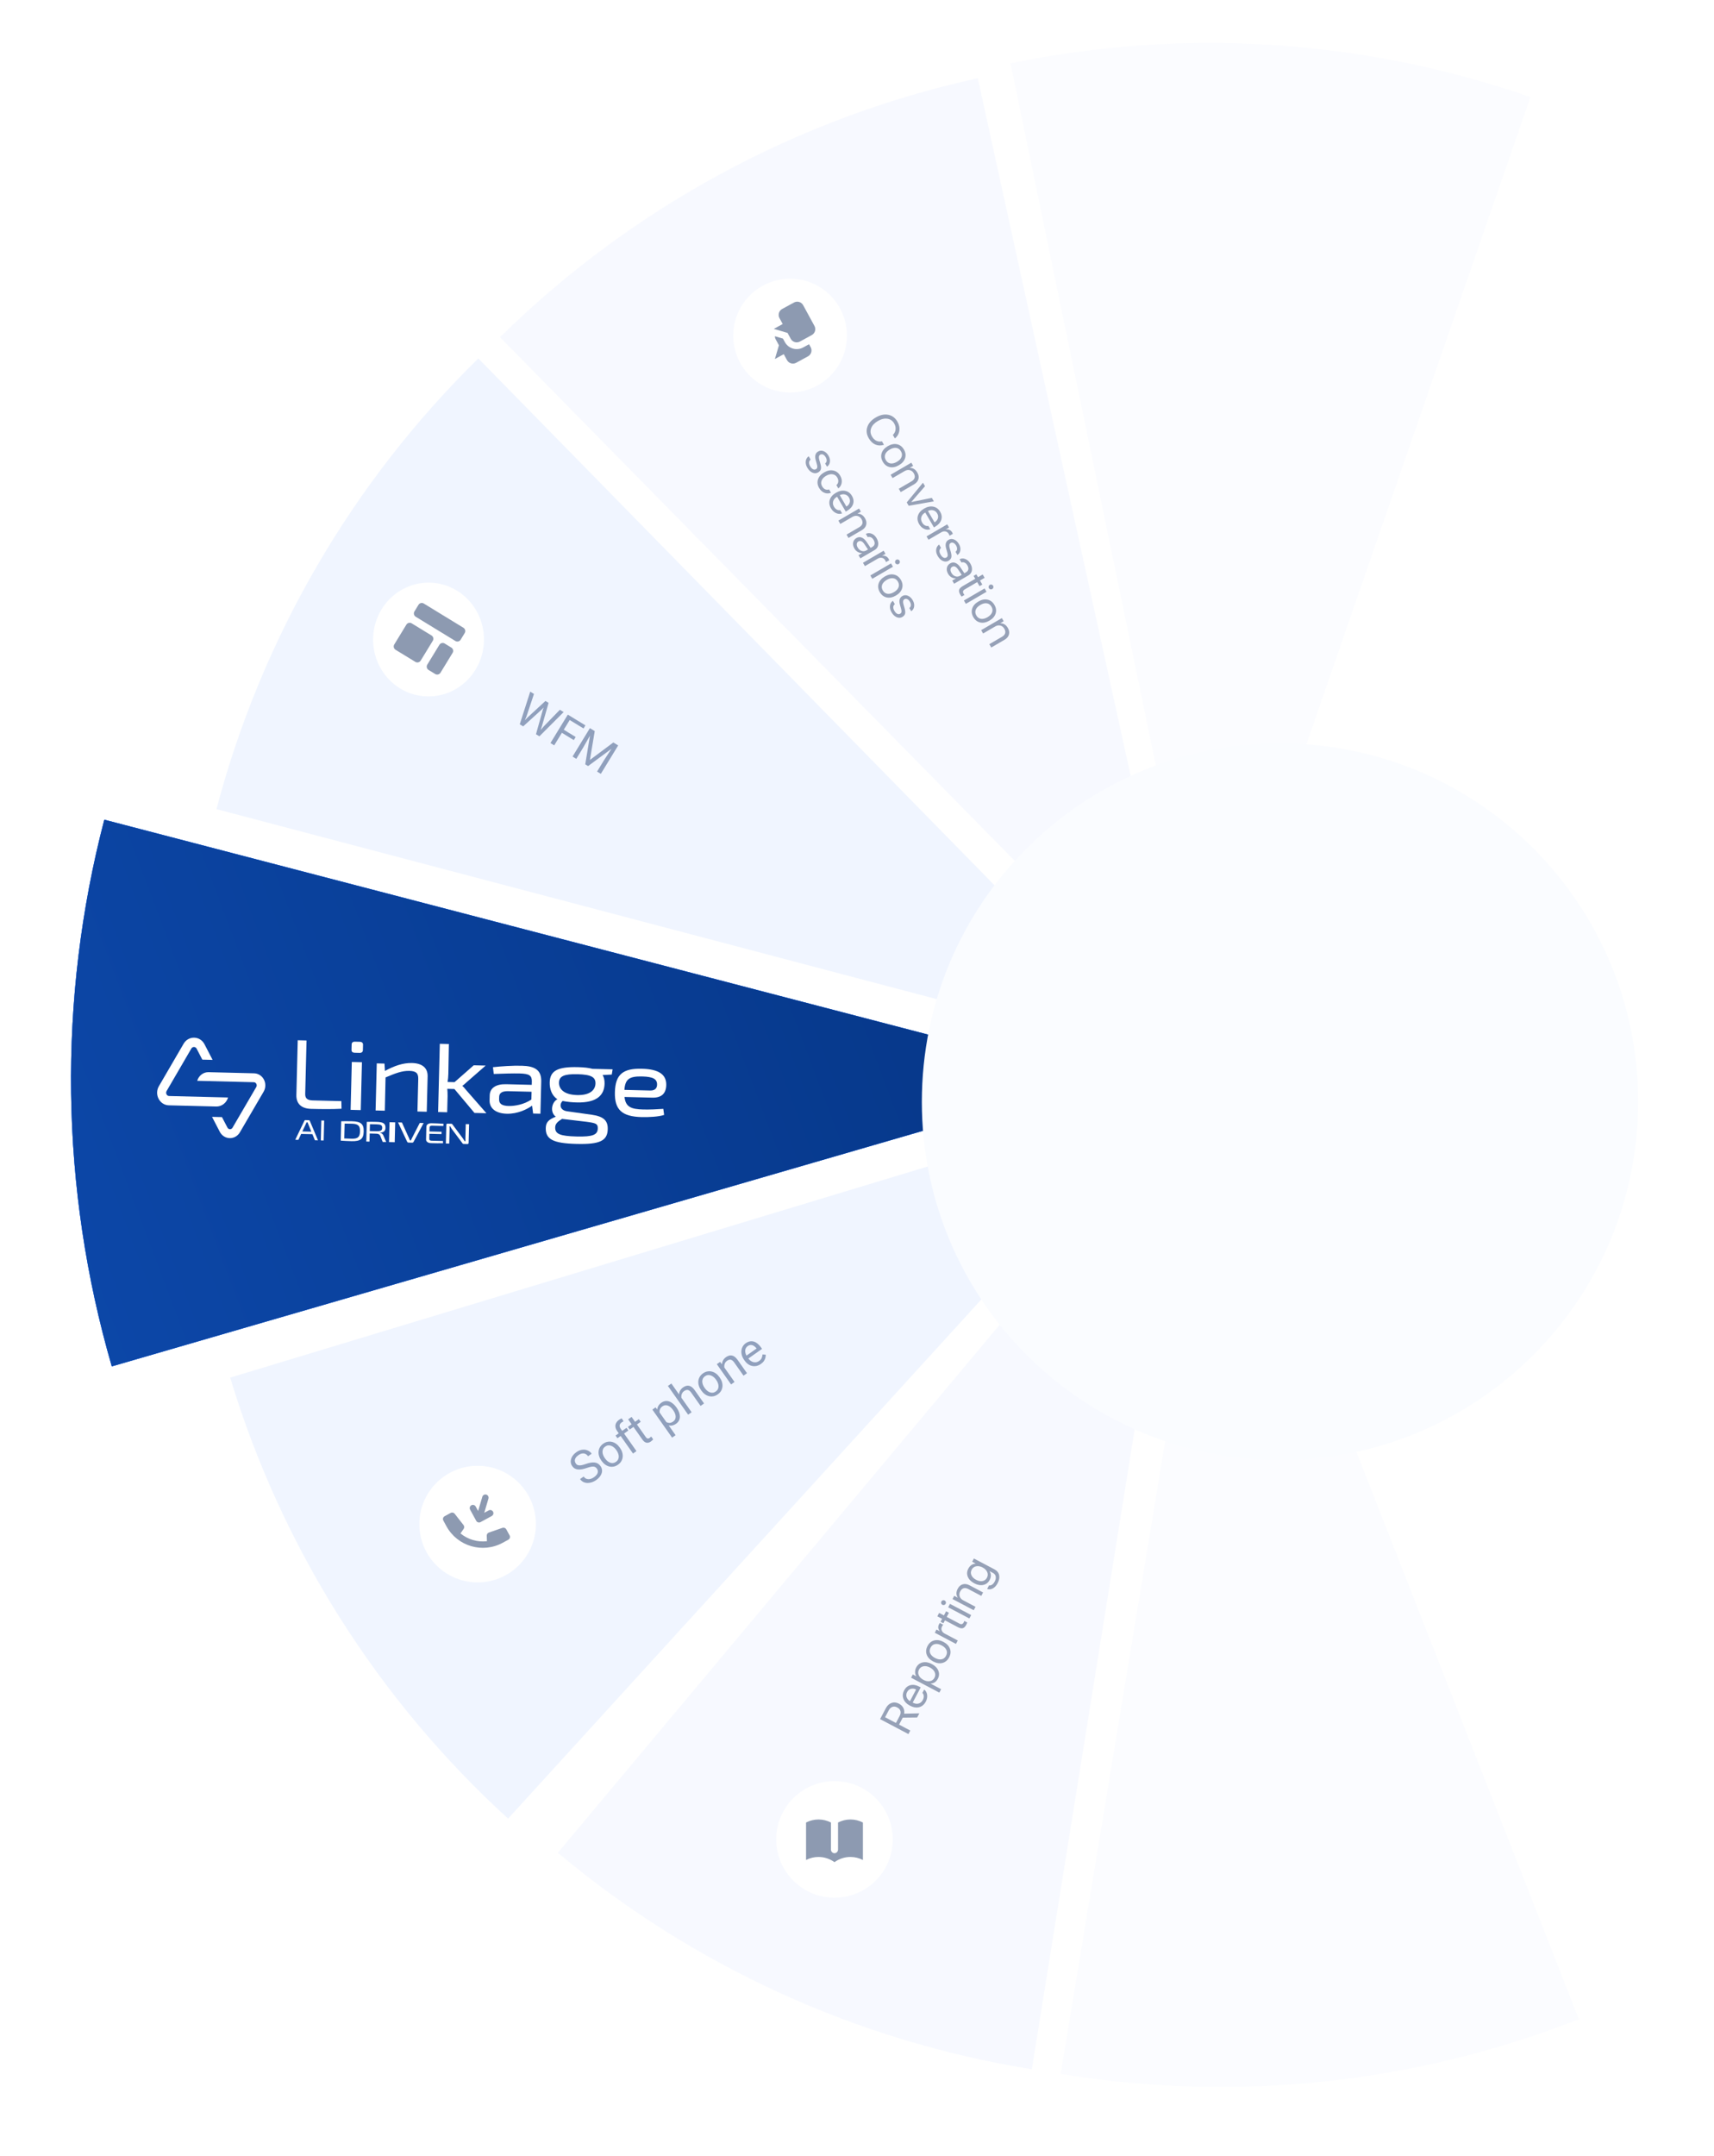 <?xml version="1.0" encoding="UTF-8"?> <svg xmlns="http://www.w3.org/2000/svg" width="603" height="758" viewBox="0 0 603 758" fill="none"> <path opacity="0.3" d="M355.497 22.278C416.424 9.662 479.629 13.751 538.422 34.112L425.478 360.24L355.497 22.278Z" fill="#F0F5FF"></path> <path opacity="0.5" d="M175.899 118.566C222.24 72.989 280.508 41.425 343.998 27.506L417.905 364.631L175.899 118.566Z" fill="#F0F5FF"></path> <path opacity="0.4" d="M305.64 154.106C304.856 152.761 304.689 151.429 305.139 150.112C305.582 148.793 306.575 147.684 308.119 146.784C309.648 145.892 311.1 145.58 312.473 145.846C313.851 146.11 314.928 146.908 315.704 148.24C316.323 149.302 316.553 150.374 316.394 151.456C316.232 152.544 315.71 153.448 314.828 154.168L314.112 152.939C314.659 152.409 314.975 151.779 315.062 151.047C315.147 150.304 314.988 149.586 314.584 148.893C314.03 147.944 313.232 147.391 312.188 147.234C311.144 147.077 310.03 147.343 308.846 148.033C307.649 148.73 306.863 149.569 306.487 150.547C306.111 151.526 306.204 152.497 306.765 153.46C307.182 154.175 307.698 154.683 308.312 154.982C308.926 155.281 309.582 155.345 310.278 155.174L310.994 156.402C309.9 156.739 308.891 156.709 307.967 156.313C307.043 155.917 306.267 155.182 305.64 154.106ZM310.59 162.38C309.994 161.359 309.855 160.349 310.171 159.351C310.488 158.352 311.211 157.524 312.34 156.866C313.469 156.207 314.546 155.987 315.571 156.203C316.595 156.42 317.405 157.039 318.001 158.06C318.596 159.082 318.736 160.092 318.419 161.09C318.103 162.088 317.38 162.917 316.251 163.575C315.121 164.233 314.044 164.454 313.02 164.237C311.995 164.021 311.185 163.402 310.59 162.38ZM311.636 161.77C312.032 162.45 312.574 162.842 313.262 162.947C313.958 163.054 314.722 162.865 315.554 162.38C316.391 161.892 316.932 161.321 317.177 160.666C317.425 160.015 317.351 159.35 316.955 158.67C316.559 157.991 316.016 157.598 315.328 157.493C314.633 157.386 313.869 157.575 313.036 158.06C312.204 158.546 311.663 159.117 311.413 159.775C311.168 160.43 311.242 161.095 311.636 161.77ZM320.609 162.69L321.254 163.797L320.073 164.485L320.088 164.512C321.191 164.49 322.069 165.04 322.722 166.16C323.189 166.961 323.316 167.734 323.105 168.478C322.898 169.219 322.381 169.831 321.553 170.314L316.889 173.032L316.204 171.858L320.666 169.257C321.26 168.911 321.626 168.496 321.766 168.01C321.902 167.521 321.804 166.99 321.471 166.419C321.122 165.82 320.654 165.451 320.066 165.312C319.476 165.167 318.868 165.278 318.242 165.642L314.017 168.105L313.332 166.931L320.609 162.69ZM319.694 177.845L319.001 176.657L324.712 169.729L325.428 170.958L320.609 176.498L320.624 176.525L327.824 175.068L328.536 176.29L319.694 177.845ZM329.707 180.518C329.374 179.946 328.909 179.584 328.314 179.431C327.715 179.273 327.096 179.354 326.456 179.673L328.789 183.675C329.398 183.302 329.786 182.826 329.954 182.245C330.125 181.67 330.043 181.094 329.707 180.518ZM327.277 186.076C326.593 186.341 325.886 186.307 325.155 185.974C324.42 185.643 323.825 185.088 323.372 184.31C322.776 183.288 322.634 182.283 322.944 181.295C323.256 180.311 323.977 179.49 325.107 178.831C326.236 178.173 327.315 177.945 328.343 178.148C329.372 178.35 330.174 178.946 330.751 179.936C331.318 180.908 331.447 181.864 331.138 182.803C330.825 183.745 330.12 184.536 329.022 185.176L328.563 185.444L325.518 180.219L325.45 180.259C324.757 180.663 324.318 181.181 324.132 181.814C323.946 182.447 324.042 183.087 324.42 183.735C324.685 184.189 325.016 184.524 325.412 184.739C325.802 184.952 326.198 185.011 326.6 184.915L327.277 186.076ZM333.245 184.369L333.89 185.476L332.709 186.165L332.725 186.192C333.17 186.077 333.598 186.114 334.01 186.302C334.421 186.49 334.751 186.798 335 187.226C335.108 187.41 335.18 187.57 335.216 187.705L334.056 188.382C334.036 188.225 333.945 188.006 333.782 187.727C333.507 187.255 333.129 186.969 332.649 186.869C332.166 186.765 331.668 186.862 331.155 187.161L326.653 189.785L325.969 188.61L333.245 184.369ZM333.7 189.819C334.312 189.463 334.96 189.422 335.645 189.698C336.328 189.969 336.9 190.501 337.362 191.293C337.792 192.031 337.956 192.767 337.854 193.502C337.753 194.23 337.41 194.779 336.825 195.151L336.168 194.023C336.489 193.788 336.667 193.473 336.703 193.079C336.738 192.684 336.626 192.264 336.366 191.819C336.104 191.369 335.796 191.063 335.443 190.901C335.089 190.74 334.753 190.752 334.433 190.938C333.952 191.219 333.846 191.829 334.116 192.769L334.485 194.037C334.728 194.878 334.791 195.534 334.674 196.006C334.559 196.471 334.236 196.858 333.705 197.168C333.085 197.53 332.419 197.556 331.708 197.247C331 196.942 330.401 196.369 329.91 195.528C329.454 194.745 329.268 193.982 329.354 193.239C329.444 192.493 329.786 191.907 330.382 191.482L331.071 192.663C330.384 193.232 330.337 194.025 330.929 195.042C331.218 195.537 331.544 195.874 331.908 196.054C332.265 196.232 332.608 196.225 332.936 196.034C333.192 195.884 333.347 195.679 333.401 195.419C333.45 195.162 333.407 194.794 333.274 194.318L332.861 192.849C332.453 191.393 332.732 190.383 333.7 189.819ZM334.734 201.461C335.08 202.055 335.538 202.448 336.108 202.64C336.68 202.825 337.227 202.765 337.749 202.461L338.336 202.119L337.106 200.286C336.393 199.218 335.681 198.892 334.97 199.306C334.633 199.503 334.443 199.798 334.4 200.19C334.355 200.578 334.466 201.002 334.734 201.461ZM333.569 201.805C333.139 201.067 332.988 200.359 333.117 199.681C333.247 199.003 333.633 198.476 334.277 198.101C334.902 197.736 335.529 197.684 336.157 197.945C336.79 198.203 337.39 198.758 337.958 199.608L339.268 201.576L339.875 201.222C340.325 200.959 340.588 200.613 340.663 200.184C340.738 199.754 340.62 199.272 340.308 198.736C340.061 198.313 339.753 198.017 339.382 197.847C339.009 197.672 338.631 197.649 338.247 197.776L337.59 196.649C338.212 196.31 338.886 196.282 339.612 196.565C340.332 196.85 340.916 197.375 341.362 198.14C341.863 198.999 342.051 199.809 341.927 200.568C341.799 201.331 341.377 201.92 340.661 202.337L335.666 205.248L335.017 204.135L336.279 203.399L336.264 203.372C335.738 203.401 335.233 203.274 334.748 202.99C334.258 202.708 333.865 202.313 333.569 201.805ZM346.4 203.17L344.76 204.126L345.586 205.543L344.614 206.11L343.788 204.692L339.421 207.238C338.773 207.615 338.625 208.106 338.976 208.709C339.094 208.911 339.204 209.073 339.305 209.195L338.313 209.773C338.173 209.626 338.006 209.386 337.812 209.053C337.429 208.396 337.303 207.839 337.435 207.383C337.574 206.928 337.992 206.497 338.689 206.091L343.104 203.518L342.513 202.505L343.485 201.939L344.076 202.951L345.716 201.995L346.4 203.17ZM346.385 206.913L347.069 208.088L339.793 212.329L339.109 211.154L346.385 206.913ZM347.902 206.816C347.784 206.614 347.757 206.397 347.821 206.166C347.879 205.934 348.009 205.759 348.211 205.641C348.418 205.52 348.637 205.492 348.868 205.557C349.096 205.617 349.268 205.748 349.387 205.95C349.507 206.157 349.537 206.375 349.477 206.603C349.417 206.831 349.284 207.005 349.077 207.126C348.874 207.244 348.659 207.273 348.431 207.213C348.199 207.155 348.022 207.023 347.902 206.816ZM342.44 217.025C341.845 216.004 341.705 214.994 342.022 213.996C342.338 212.998 343.061 212.169 344.191 211.511C345.32 210.853 346.397 210.632 347.422 210.848C348.446 211.065 349.256 211.684 349.851 212.706C350.447 213.727 350.586 214.737 350.27 215.735C349.954 216.733 349.231 217.562 348.101 218.22C346.972 218.878 345.895 219.099 344.87 218.883C343.846 218.666 343.036 218.047 342.44 217.025ZM343.487 216.416C343.883 217.095 344.425 217.487 345.113 217.593C345.808 217.7 346.572 217.511 347.405 217.025C348.242 216.538 348.783 215.966 349.028 215.311C349.275 214.66 349.201 213.995 348.805 213.315C348.409 212.636 347.867 212.244 347.179 212.138C346.483 212.031 345.719 212.22 344.887 212.706C344.055 213.191 343.514 213.762 343.264 214.42C343.019 215.075 343.093 215.741 343.487 216.416ZM352.459 217.335L353.104 218.442L351.923 219.13L351.939 219.157C353.041 219.135 353.919 219.685 354.572 220.805C355.039 221.606 355.167 222.379 354.956 223.123C354.749 223.864 354.231 224.476 353.403 224.959L348.739 227.677L348.055 226.503L352.516 223.903C353.11 223.556 353.477 223.141 353.616 222.656C353.753 222.166 353.655 221.636 353.322 221.064C352.973 220.466 352.504 220.097 351.917 219.957C351.326 219.813 350.718 219.923 350.093 220.287L345.868 222.75L345.183 221.576L352.459 217.335ZM287.818 158.761C288.43 158.405 289.078 158.364 289.764 158.64C290.446 158.911 291.018 159.443 291.48 160.235C291.91 160.973 292.074 161.709 291.972 162.444C291.871 163.172 291.529 163.721 290.943 164.092L290.286 162.965C290.607 162.73 290.785 162.415 290.821 162.021C290.856 161.626 290.744 161.206 290.484 160.761C290.222 160.311 289.914 160.005 289.561 159.843C289.207 159.682 288.871 159.694 288.551 159.88C288.07 160.161 287.964 160.771 288.235 161.71L288.603 162.979C288.846 163.82 288.909 164.476 288.792 164.948C288.678 165.413 288.355 165.8 287.824 166.11C287.203 166.471 286.537 166.498 285.826 166.189C285.118 165.884 284.519 165.311 284.028 164.47C283.572 163.687 283.386 162.924 283.472 162.181C283.562 161.435 283.905 160.849 284.5 160.424L285.189 161.605C284.502 162.174 284.455 162.967 285.047 163.984C285.336 164.479 285.662 164.816 286.026 164.996C286.383 165.174 286.726 165.167 287.054 164.976C287.311 164.826 287.466 164.621 287.519 164.361C287.568 164.104 287.525 163.736 287.392 163.259L286.979 161.791C286.571 160.335 286.85 159.325 287.818 158.761ZM294.255 170.581C294.62 170.266 294.834 169.878 294.898 169.419C294.969 168.92 294.851 168.407 294.544 167.881C294.171 167.242 293.629 166.87 292.918 166.766C292.201 166.654 291.442 166.831 290.641 167.298C289.822 167.775 289.289 168.354 289.041 169.035C288.794 169.698 288.858 170.351 289.233 170.994C289.847 172.047 290.664 172.415 291.684 172.097L292.357 173.251C291.584 173.569 290.818 173.579 290.059 173.28C289.288 172.981 288.663 172.421 288.183 171.597C287.595 170.589 287.457 169.591 287.767 168.602C288.085 167.597 288.811 166.764 289.945 166.103C291.061 165.453 292.136 165.233 293.169 165.444C294.198 165.659 295.004 166.265 295.586 167.264C296.087 168.123 296.256 168.983 296.095 169.843C295.947 170.634 295.558 171.265 294.928 171.735L294.255 170.581ZM298.688 174.96C298.355 174.388 297.891 174.026 297.295 173.873C296.697 173.715 296.077 173.796 295.437 174.115L297.77 178.117C298.379 177.744 298.767 177.268 298.935 176.687C299.106 176.112 299.024 175.536 298.688 174.96ZM296.258 180.518C295.575 180.783 294.868 180.749 294.137 180.416C293.401 180.085 292.807 179.53 292.353 178.752C291.758 177.73 291.615 176.725 291.925 175.737C292.238 174.753 292.959 173.932 294.088 173.273C295.217 172.615 296.296 172.387 297.325 172.59C298.353 172.792 299.156 173.388 299.733 174.378C300.299 175.35 300.428 176.306 300.12 177.245C299.807 178.187 299.101 178.978 298.003 179.618L297.544 179.886L294.499 174.661L294.432 174.701C293.739 175.105 293.299 175.623 293.114 176.256C292.928 176.889 293.024 177.529 293.401 178.177C293.666 178.631 293.997 178.966 294.394 179.181C294.783 179.394 295.179 179.453 295.581 179.357L296.258 180.518ZM302.226 178.811L302.871 179.918L301.69 180.607L301.706 180.634C302.809 180.612 303.686 181.162 304.339 182.282C304.806 183.083 304.934 183.855 304.723 184.6C304.516 185.341 303.998 185.953 303.171 186.436L298.506 189.154L297.822 187.98L302.283 185.379C302.877 185.033 303.244 184.617 303.383 184.132C303.52 183.643 303.422 183.112 303.089 182.541C302.74 181.942 302.272 181.573 301.684 181.434C301.093 181.289 300.485 181.4 299.86 181.764L295.635 184.227L294.95 183.052L302.226 178.811ZM301.756 192.541C302.102 193.135 302.56 193.528 303.13 193.72C303.702 193.905 304.249 193.846 304.771 193.542L305.359 193.199L304.128 191.367C303.415 190.299 302.703 189.973 301.992 190.387C301.655 190.584 301.465 190.878 301.422 191.271C301.377 191.659 301.488 192.082 301.756 192.541ZM300.591 192.886C300.161 192.148 300.01 191.44 300.14 190.761C300.269 190.083 300.655 189.557 301.299 189.182C301.924 188.817 302.551 188.765 303.179 189.026C303.812 189.284 304.412 189.838 304.98 190.689L306.29 192.656L306.897 192.302C307.347 192.04 307.61 191.694 307.685 191.265C307.76 190.835 307.642 190.352 307.33 189.817C307.083 189.394 306.775 189.097 306.404 188.927C306.031 188.753 305.653 188.729 305.269 188.857L304.612 187.73C305.234 187.391 305.908 187.363 306.634 187.645C307.354 187.931 307.938 188.456 308.384 189.221C308.885 190.08 309.073 190.89 308.949 191.649C308.821 192.411 308.399 193.001 307.683 193.418L302.688 196.329L302.039 195.215L303.302 194.48L303.286 194.453C302.76 194.482 302.255 194.354 301.77 194.07C301.28 193.789 300.887 193.394 300.591 192.886ZM310.873 193.647L311.519 194.754L310.337 195.443L310.353 195.47C310.799 195.355 311.227 195.391 311.638 195.58C312.049 195.768 312.379 196.076 312.629 196.503C312.736 196.688 312.808 196.848 312.845 196.983L311.684 197.66C311.665 197.502 311.574 197.284 311.411 197.005C311.136 196.533 310.758 196.247 310.278 196.147C309.795 196.042 309.297 196.14 308.784 196.439L304.282 199.063L303.597 197.888L310.873 193.647ZM313.47 198.102L314.154 199.276L306.878 203.517L306.194 202.343L313.47 198.102ZM314.987 198.005C314.869 197.802 314.842 197.586 314.906 197.355C314.964 197.123 315.094 196.947 315.296 196.829C315.503 196.709 315.722 196.681 315.953 196.745C316.181 196.805 316.353 196.937 316.472 197.139C316.592 197.346 316.622 197.564 316.562 197.792C316.502 198.019 316.369 198.194 316.162 198.314C315.959 198.432 315.744 198.461 315.516 198.401C315.284 198.344 315.107 198.212 314.987 198.005ZM309.525 208.214C308.93 207.193 308.79 206.183 309.107 205.184C309.423 204.186 310.146 203.358 311.276 202.7C312.405 202.041 313.482 201.82 314.507 202.037C315.531 202.254 316.341 202.873 316.936 203.894C317.532 204.916 317.671 205.926 317.355 206.924C317.039 207.922 316.316 208.75 315.186 209.409C314.057 210.067 312.98 210.288 311.955 210.071C310.931 209.855 310.121 209.235 309.525 208.214ZM310.572 207.604C310.968 208.284 311.51 208.676 312.198 208.781C312.893 208.888 313.657 208.699 314.49 208.214C315.327 207.726 315.868 207.155 316.113 206.499C316.36 205.849 316.286 205.184 315.89 204.504C315.494 203.825 314.952 203.432 314.264 203.327C313.568 203.22 312.804 203.409 311.972 203.894C311.14 204.38 310.599 204.951 310.349 205.609C310.104 206.264 310.178 206.929 310.572 207.604ZM317.442 209.586C318.054 209.229 318.702 209.189 319.388 209.465C320.07 209.736 320.642 210.268 321.104 211.06C321.534 211.798 321.698 212.534 321.596 213.269C321.495 213.996 321.152 214.546 320.567 214.917L319.91 213.79C320.231 213.555 320.409 213.24 320.445 212.845C320.48 212.451 320.368 212.031 320.108 211.586C319.846 211.136 319.538 210.83 319.185 210.668C318.831 210.506 318.495 210.519 318.175 210.705C317.694 210.986 317.588 211.596 317.859 212.535L318.227 213.804C318.47 214.645 318.533 215.301 318.416 215.773C318.301 216.238 317.979 216.625 317.448 216.934C316.827 217.296 316.161 217.323 315.45 217.014C314.742 216.709 314.143 216.136 313.652 215.294C313.196 214.511 313.01 213.748 313.096 213.005C313.186 212.26 313.528 211.674 314.124 211.248L314.813 212.43C314.126 212.999 314.079 213.792 314.671 214.809C314.96 215.304 315.286 215.641 315.65 215.821C316.007 215.999 316.35 215.992 316.678 215.8C316.935 215.651 317.089 215.446 317.143 215.186C317.192 214.928 317.149 214.561 317.016 214.084L316.603 212.616C316.195 211.16 316.474 210.15 317.442 209.586Z" fill="#051E4B"></path> <path d="M76.15 284.507C92.013 224.343 123.845 169.587 168.277 126.032L409.877 372.497L76.15 284.507Z" fill="#F0F5FF"></path> <path d="M178.745 639.458C132.775 597.528 98.996 543.952 80.98 484.397L411.328 384.467L178.745 639.458Z" fill="#F0F5FF"></path> <path opacity="0.5" d="M363.007 727.588C301.577 717.711 243.958 691.411 196.25 651.471L417.795 386.833L363.007 727.588Z" fill="#F0F5FF"></path> <path opacity="0.3" d="M555.454 709.998C497.531 732.719 434.544 739.36 373.157 729.217L429.42 388.702L555.454 709.998Z" fill="#F0F5FF"></path> <g filter="url(#filter0_f_814_72)"> <path d="M39.333 480.448C21.143 417.783 20.231 351.365 36.694 288.224L386.938 379.546L39.333 480.448Z" fill="#357EFA"></path> </g> <path d="M39.333 480.448C21.143 417.783 20.231 351.365 36.694 288.224L386.938 379.546L39.333 480.448Z" fill="#357EFA"></path> <path d="M39.333 480.448C21.143 417.783 20.231 351.365 36.694 288.224L386.938 379.546L39.333 480.448Z" fill="url(#paint0_linear_814_72)"></path> <path d="M68.328 364.869C67.583 364.846 66.844 365.031 66.188 365.405C65.532 365.78 64.982 366.331 64.595 367.002L55.898 381.928C55.508 382.588 55.292 383.344 55.273 384.12C55.254 384.895 55.431 385.661 55.788 386.339C56.141 387.029 56.663 387.607 57.299 388.014C57.936 388.421 58.665 388.642 59.411 388.655L76.059 389.069C76.989 389.093 77.901 388.796 78.656 388.223C79.411 387.651 79.966 386.834 80.236 385.899L59.506 385.383C59.316 385.38 59.131 385.324 58.97 385.22C58.809 385.116 58.678 384.968 58.59 384.792C58.494 384.611 58.446 384.406 58.451 384.199C58.456 383.991 58.514 383.789 58.62 383.614L67.317 368.689C67.414 368.518 67.553 368.377 67.719 368.281C67.885 368.185 68.072 368.137 68.261 368.142C68.451 368.146 68.635 368.204 68.796 368.308C68.957 368.412 69.089 368.56 69.177 368.735L71.173 372.587L74.794 372.677L71.951 367.193C71.599 366.503 71.078 365.923 70.441 365.515C69.804 365.106 69.075 364.883 68.328 364.869V364.869Z" fill="white"></path> <path d="M74.598 392.711L77.33 397.974C77.673 398.63 78.175 399.181 78.786 399.57C79.396 399.958 80.094 400.173 80.809 400.19C81.524 400.208 82.231 400.029 82.861 399.671C83.49 399.313 84.019 398.788 84.394 398.15L92.754 383.842C93.124 383.204 93.328 382.475 93.344 381.73C93.36 380.984 93.189 380.247 92.847 379.594C92.505 378.94 92.004 378.393 91.395 378.007C90.787 377.622 90.091 377.411 89.38 377.396L73.392 376.999C72.499 376.975 71.622 377.259 70.897 377.808C70.172 378.357 69.638 379.14 69.379 380.036L89.302 380.531C89.484 380.534 89.661 380.588 89.816 380.688C89.971 380.788 90.097 380.93 90.181 381.099C90.273 381.272 90.32 381.468 90.315 381.667C90.31 381.865 90.254 382.059 90.153 382.227L81.801 396.53C81.708 396.693 81.575 396.828 81.415 396.92C81.256 397.011 81.077 397.057 80.895 397.053C80.713 397.048 80.537 396.994 80.382 396.894C80.228 396.794 80.101 396.653 80.016 396.486L78.093 392.798L74.598 392.711Z" fill="white"></path> <path d="M107.375 384.644C107.334 386.273 108.209 386.884 110.053 386.93L120.094 387.18L120.151 389.854C116.642 390.043 113.018 389.988 109.456 389.899C105.679 389.806 104.198 387.756 104.265 385.045L104.745 365.775L107.847 365.852L107.375 384.644Z" fill="white"></path> <path d="M126.587 366.318C127.33 366.336 127.728 366.726 127.714 367.311L127.666 369.241C127.649 369.897 127.233 370.231 126.49 370.212L124.793 370.17C124.013 370.151 123.651 369.794 123.667 369.142L123.715 367.212C123.729 366.626 124.116 366.256 124.889 366.276L126.587 366.318ZM123.35 390.245L123.768 373.417L127.337 373.506L126.918 390.334L123.35 390.245Z" fill="white"></path> <path d="M150.443 378.492L150.134 390.909L146.86 390.828L147.145 379.37C147.197 377.269 146.286 376.603 144.005 376.546C141.423 376.482 139.118 377.374 135.639 378.848L135.381 390.544L132.139 390.463L132.551 373.91L135.263 373.977L135.431 376.56C138.686 374.774 141.824 373.699 144.933 373.776C148.572 373.867 150.517 375.519 150.443 378.492Z" fill="white"></path> <path d="M157.363 382.853C157.443 383.72 157.477 384.591 157.464 385.462L157.324 391.09L154.132 391.01L154.729 367.018L157.919 367.097L157.73 377.609C157.71 378.562 157.621 379.511 157.464 380.45L159.905 380.51L166.664 374.575L170.862 374.679L164.096 380.587C163.662 380.988 163.062 381.556 162.666 381.784L162.664 381.854C163.048 382.104 163.586 382.802 164.028 383.326L171.127 391.433L166.923 391.328L159.869 382.924L157.363 382.853Z" fill="white"></path> <path d="M190.41 380.273L190.129 391.606L187.557 391.542L187.192 388.766C185.526 389.99 182.175 391.708 178.269 391.61C174.564 391.518 172.167 389.826 172.241 386.861L172.283 385.154C172.348 382.556 174.487 381.143 178.094 381.233L187.073 381.456L187.104 380.191C187.122 378.191 186.236 377.537 182.83 377.452C180.493 377.394 176.885 377.504 173.707 377.625L173.426 375.251C176.34 374.924 180.256 374.655 183.562 374.737C188.066 374.849 190.512 376.177 190.41 380.273ZM175.589 386.537C175.55 388.135 176.634 388.828 178.939 388.885C181.208 388.941 184.431 388.322 186.945 386.619L187.012 383.888L178.566 383.678C176.462 383.692 175.641 384.445 175.611 385.67L175.589 386.537Z" fill="white"></path> <path d="M233.363 389.899L233.642 392.028C231.802 392.678 228.108 392.85 225.795 392.793C218.85 392.62 216.17 390.267 216.325 384.039C216.484 377.644 219.306 375.626 225.825 375.788C231.888 375.939 234.416 377.891 234.394 381.438C234.355 384.355 232.877 386.041 229.487 385.956L219.71 385.713C220.079 389.234 222.049 390.016 226.286 390.121C228.561 390.177 231.337 390.047 233.363 389.899ZM219.671 383.222L228.732 383.447C230.689 383.496 231.173 382.348 231.165 381.352C231.182 379.398 229.741 378.6 225.92 378.505C221.482 378.399 219.932 379.382 219.671 383.222Z" fill="white"></path> <path d="M212.001 378.008C212.493 378.803 212.724 379.806 212.693 381.052C212.597 384.929 210.165 387.819 202.958 387.639C201.279 387.618 199.605 387.445 197.958 387.123C196.8 388.092 196.79 390.369 199.545 390.753L208.188 391.965C212.491 392.569 213.879 394.135 213.807 397.052C213.704 401.178 210.929 402.426 202.846 402.225C194.652 402.021 191.905 400.636 192.005 396.616C192.055 394.589 193.031 393.652 195.544 392.646C193.422 391.17 194.023 387.557 196.099 386.506C194.078 385.217 193.34 382.811 193.394 380.605C193.494 376.587 196.022 375.047 203.301 375.228C205.495 375.283 207.084 375.464 208.429 375.819L215.525 375.995L215.222 377.838L212.001 378.008ZM206.34 394.443L197.946 393.453L197.764 393.412C196.242 394.336 195.35 395.097 195.318 396.413C195.259 398.76 197.065 399.47 202.88 399.615C208.55 399.756 210.252 399.026 210.308 396.786C210.349 395.116 209.622 394.885 206.34 394.443ZM209.493 380.969C209.548 378.763 207.996 377.832 203.2 377.712C198.404 377.593 196.709 378.447 196.654 380.658C196.601 382.791 198.269 384.93 203.023 385.048C207.777 385.166 209.44 383.106 209.493 380.977L209.493 380.969Z" fill="white"></path> <path d="M105.952 398.708L104.965 400.791L103.874 400.764L107.076 394.117C107.111 394.03 107.168 393.958 107.24 393.91C107.312 393.863 107.394 393.843 107.476 393.853L108.629 393.882C108.711 393.879 108.791 393.904 108.86 393.955C108.929 394.005 108.984 394.079 109.017 394.166L111.872 400.956L110.782 400.929L109.91 398.799L105.952 398.708ZM108.438 395.233C108.371 395.053 108.281 394.842 108.214 394.659L107.839 394.65L107.598 395.212L106.358 397.841L109.535 397.92L108.438 395.233Z" fill="white"></path> <path d="M112.871 400.988L113.045 393.99L114.045 394.015L113.871 401.012L112.871 400.988Z" fill="white"></path> <path d="M127.954 397.862C127.888 400.511 126.771 401.333 123.684 401.256C122.214 401.22 120.987 401.151 119.872 401.073L120.041 394.252C121.159 394.231 122.376 394.222 123.858 394.258C126.945 394.337 128.02 395.212 127.954 397.862ZM126.653 397.83C126.703 395.842 125.989 395.172 123.837 395.119C122.841 395.094 122.026 395.082 121.249 395.073L121.119 400.302C121.859 400.341 122.71 400.371 123.706 400.396C125.858 400.45 126.604 399.816 126.653 397.83V397.83Z" fill="white"></path> <path d="M134.633 401.529L133.772 399.354C133.515 398.847 133.091 398.646 132.401 398.629C131.407 398.605 130.642 398.585 130.066 398.561L129.995 401.414L128.866 401.386L129.038 394.477C130.124 394.425 130.863 394.433 132.472 394.473C134.773 394.53 135.653 395.003 135.614 396.555C135.587 397.647 135.055 398.183 133.72 398.269L133.719 398.319C133.987 398.365 134.239 398.484 134.451 398.665C134.662 398.846 134.825 399.082 134.925 399.351L135.864 401.558L134.633 401.529ZM132.366 397.765C133.901 397.795 134.439 397.537 134.463 396.585C134.487 395.633 133.961 395.369 132.427 395.331C131.512 395.309 130.724 395.3 130.147 395.285L130.087 397.709L132.366 397.765Z" fill="white"></path> <path d="M136.864 401.584L137.038 394.586L139.037 394.636L138.863 401.634L136.864 401.584Z" fill="white"></path> <path d="M145.486 401.515C145.44 401.601 145.371 401.672 145.286 401.72C145.201 401.768 145.104 401.791 145.006 401.787L143.711 401.755C143.613 401.754 143.517 401.726 143.434 401.674C143.351 401.622 143.285 401.547 143.243 401.459L140.037 394.661L141.398 394.695L143.901 400.207C144.016 400.463 144.12 400.73 144.223 400.986L144.551 400.994C144.654 400.743 144.783 400.482 144.911 400.232L147.672 394.851L149.034 394.885L145.486 401.515Z" fill="white"></path> <path d="M155.86 401.977C154.543 402.024 153.077 401.988 151.678 401.953C150.572 401.925 149.883 401.424 149.891 400.658L150.003 396.16C150.033 395.394 150.756 394.928 151.852 394.955C153.243 394.989 154.709 395.026 156.03 395.139L155.967 395.925L152.023 395.827C151.433 395.812 151.133 395.982 151.121 396.45L151.087 397.842L155.357 397.948L155.336 398.765L151.066 398.659L151.022 400.432C151.011 400.905 151.302 401.085 151.892 401.099L155.836 401.197L155.86 401.977Z" fill="white"></path> <path d="M164.865 401.882C164.859 402.146 164.681 402.274 164.381 402.266L163.164 402.236C163.052 402.243 162.942 402.216 162.846 402.157C162.751 402.099 162.674 402.012 162.627 401.909L159.001 397.05C158.774 396.74 158.576 396.409 158.41 396.061L158.149 396.055C158.173 396.379 158.181 396.704 158.172 397.029L158.045 402.109L156.858 402.079L157.022 395.485C157.028 395.221 157.205 395.093 157.518 395.101L158.69 395.13C158.803 395.122 158.916 395.149 159.014 395.207C159.112 395.265 159.19 395.353 159.239 395.458L162.774 400.193C162.992 400.482 163.242 400.895 163.459 401.255L163.743 401.262C163.74 400.897 163.726 400.549 163.735 400.176L163.857 395.253L165.029 395.282L164.865 401.882Z" fill="white"></path> <g opacity="0.4"> <path d="M185.647 252.233L191.893 246.47L192.854 247.057L190.641 249.429L184.055 255.41L183.1 254.827L185.647 252.233ZM187.856 244.003L185.257 251.807L183.801 255.254L182.853 254.676L186.538 243.198L187.856 244.003ZM191.248 255.458L196.967 249.57L198.292 250.38L189.767 258.9L188.82 258.321L191.248 255.458ZM192.999 247.145L190.666 255.3L189.52 258.749L188.566 258.166L190.957 249.622L192.051 246.566L192.999 247.145Z" fill="#002159"></path> <path d="M201.087 252.087L194.979 262.084L193.653 261.274L199.762 251.277L201.087 252.087ZM202.527 259.143L201.864 260.228L197.388 257.493L198.051 256.408L202.527 259.143ZM205.955 255.061L205.292 256.146L200.135 252.996L200.798 251.911L205.955 255.061Z" fill="#002159"></path> <path d="M207.953 256.282L209.237 257.067L207.532 267.218L215.78 261.065L217.071 261.853L206.898 269.367L205.896 268.754L207.953 256.282ZM207.534 256.026L208.667 256.718L205.127 262.929L202.744 266.829L201.426 266.023L207.534 256.026ZM216.35 261.413L217.483 262.105L211.375 272.102L210.056 271.296L212.439 267.396L216.35 261.413Z" fill="#002159"></path> </g> <g opacity="0.4"> <path d="M210.001 516.42C209.844 516.197 209.67 516.024 209.479 515.903C209.29 515.774 209.06 515.699 208.79 515.679C208.525 515.656 208.198 515.686 207.81 515.769C207.427 515.849 206.963 515.983 206.419 516.169C205.846 516.363 205.309 516.508 204.807 516.606C204.302 516.699 203.835 516.73 203.405 516.698C202.976 516.666 202.587 516.556 202.238 516.369C201.89 516.181 201.584 515.901 201.321 515.529C201.059 515.156 200.893 514.758 200.824 514.334C200.755 513.91 200.781 513.481 200.902 513.048C201.025 512.607 201.239 512.181 201.546 511.768C201.852 511.355 202.251 510.976 202.742 510.63C203.461 510.123 204.168 509.832 204.862 509.756C205.558 509.672 206.194 509.759 206.769 510.017C207.341 510.27 207.803 510.646 208.155 511.146L206.892 512.036C206.639 511.677 206.338 511.413 205.99 511.245C205.639 511.072 205.252 511.017 204.829 511.078C204.404 511.135 203.952 511.332 203.474 511.669C203.022 511.987 202.698 512.318 202.5 512.661C202.302 513.004 202.212 513.342 202.231 513.677C202.255 514.008 202.371 514.323 202.582 514.621C202.724 514.823 202.895 514.978 203.096 515.085C203.298 515.186 203.538 515.243 203.817 515.257C204.1 515.267 204.423 515.233 204.787 515.153C205.156 515.071 205.576 514.945 206.048 514.777C206.7 514.547 207.289 514.388 207.817 514.298C208.344 514.209 208.819 514.193 209.24 514.25C209.662 514.3 210.04 514.431 210.373 514.643C210.707 514.847 211.006 515.135 211.268 515.508C211.543 515.898 211.713 516.307 211.778 516.734C211.842 517.161 211.806 517.59 211.67 518.02C211.534 518.451 211.303 518.873 210.977 519.286C210.653 519.692 210.239 520.072 209.735 520.428C209.292 520.74 208.812 520.986 208.296 521.166C207.784 521.343 207.266 521.432 206.742 521.434C206.223 521.432 205.731 521.326 205.267 521.115C204.805 520.896 204.405 520.548 204.068 520.07L205.331 519.18C205.563 519.509 205.826 519.747 206.12 519.894C206.411 520.037 206.72 520.108 207.047 520.107C207.379 520.102 207.712 520.039 208.045 519.916C208.379 519.785 208.7 519.611 209.007 519.395C209.45 519.083 209.781 518.757 210.002 518.418C210.222 518.079 210.331 517.74 210.328 517.401C210.33 517.059 210.221 516.732 210.001 516.42Z" fill="#002159"></path> <path d="M211.643 513.679L211.536 513.528C211.175 513.015 210.914 512.487 210.754 511.943C210.591 511.395 210.536 510.86 210.588 510.338C210.637 509.811 210.797 509.317 211.069 508.856C211.339 508.391 211.721 507.984 212.217 507.635C212.716 507.282 213.231 507.058 213.76 506.961C214.29 506.856 214.811 506.87 215.323 507.001C215.837 507.124 216.324 507.355 216.785 507.693C217.244 508.026 217.653 508.45 218.015 508.963L218.121 509.114C218.483 509.627 218.744 510.155 218.904 510.699C219.063 511.242 219.117 511.779 219.063 512.309C219.011 512.831 218.851 513.325 218.582 513.79C218.314 514.248 217.93 514.653 217.43 515.005C216.93 515.357 216.417 515.584 215.892 515.686C215.363 515.783 214.842 515.769 214.328 515.646C213.815 515.515 213.33 515.282 212.872 514.949C212.414 514.615 212.004 514.192 211.643 513.679ZM212.753 512.67L212.86 512.822C213.11 513.177 213.388 513.483 213.694 513.74C213.996 513.993 214.316 514.181 214.653 514.305C214.994 514.425 215.341 514.466 215.694 514.427C216.044 514.384 216.388 514.243 216.725 514.005C217.059 513.771 217.302 513.497 217.457 513.185C217.612 512.866 217.688 512.527 217.685 512.168C217.681 511.809 217.612 511.445 217.476 511.075C217.341 510.698 217.148 510.331 216.898 509.976L216.791 509.825C216.544 509.474 216.267 509.174 215.96 508.924C215.654 508.667 215.331 508.478 214.99 508.358C214.65 508.23 214.304 508.185 213.951 508.224C213.602 508.26 213.259 508.397 212.921 508.634C212.588 508.869 212.343 509.146 212.188 509.466C212.037 509.782 211.962 510.124 211.964 510.49C211.968 510.848 212.039 511.215 212.178 511.589C212.314 511.959 212.506 512.32 212.753 512.67Z" fill="#002159"></path> <path d="M223.914 510.239L222.698 511.096L217.155 503.23C216.793 502.717 216.581 502.22 216.518 501.74C216.456 501.252 216.537 500.794 216.761 500.367C216.982 499.936 217.334 499.55 217.816 499.21C217.957 499.111 218.103 499.021 218.256 498.94C218.413 498.855 218.572 498.783 218.732 498.722L219.366 499.762C219.259 499.805 219.143 499.864 219.018 499.938C218.898 500.01 218.781 500.086 218.667 500.166C218.408 500.348 218.222 500.559 218.107 500.797C217.994 501.027 217.959 501.275 218.002 501.54C218.044 501.806 218.167 502.083 218.371 502.373L223.914 510.239ZM220.412 502.056L221.071 502.99L217.216 505.706L216.558 504.772L220.412 502.056Z" fill="#002159"></path> <path d="M224.747 499.002L225.405 499.936L221.557 502.647L220.899 501.713L224.747 499.002ZM220.983 499.066L222.199 498.208L227.191 505.292C227.361 505.533 227.526 505.689 227.687 505.759C227.848 505.83 228.002 505.843 228.148 505.799C228.294 505.755 228.436 505.685 228.571 505.589C228.672 505.518 228.771 505.435 228.869 505.34C228.967 505.238 229.04 505.16 229.088 505.107L229.794 506.095C229.72 506.194 229.613 506.312 229.473 506.45C229.341 506.589 229.166 506.735 228.947 506.89C228.648 507.1 228.333 507.234 227.999 507.292C227.666 507.349 227.327 507.293 226.984 507.121C226.641 506.943 226.303 506.617 225.969 506.143L220.983 499.066Z" fill="#002159"></path> <path d="M231.696 496.153L237.675 504.637L236.452 505.499L229.509 495.647L230.627 494.859L231.696 496.153ZM237.993 494.905L238.09 495.043C238.455 495.56 238.731 496.084 238.921 496.613C239.107 497.138 239.196 497.646 239.188 498.138C239.184 498.626 239.075 499.08 238.859 499.501C238.644 499.922 238.315 500.288 237.872 500.601C237.42 500.919 236.969 501.125 236.517 501.22C236.066 501.315 235.619 501.305 235.177 501.19C234.735 501.075 234.301 500.869 233.875 500.572C233.454 500.272 233.041 499.89 232.636 499.428L232.117 498.691C231.799 498.128 231.565 497.587 231.416 497.068C231.267 496.55 231.208 496.06 231.238 495.6C231.269 495.132 231.401 494.7 231.635 494.306C231.866 493.907 232.205 493.55 232.652 493.235C233.099 492.92 233.558 492.728 234.028 492.659C234.495 492.586 234.959 492.626 235.422 492.779C235.884 492.932 236.332 493.191 236.766 493.555C237.2 493.911 237.609 494.361 237.993 494.905ZM236.867 495.905L236.769 495.767C236.519 495.412 236.247 495.105 235.953 494.846C235.656 494.583 235.345 494.388 235.02 494.263C234.697 494.13 234.367 494.08 234.03 494.114C233.69 494.144 233.353 494.276 233.02 494.511C232.713 494.727 232.483 494.968 232.329 495.234C232.179 495.497 232.089 495.774 232.058 496.065C232.024 496.352 232.036 496.645 232.096 496.944C232.157 497.235 232.249 497.519 232.37 497.794L233.571 499.497C233.875 499.742 234.201 499.945 234.551 500.106C234.897 500.262 235.261 500.331 235.641 500.312C236.018 500.289 236.407 500.137 236.806 499.856C237.135 499.624 237.37 499.357 237.511 499.054C237.653 498.744 237.716 498.414 237.699 498.065C237.687 497.712 237.609 497.354 237.464 496.99C237.316 496.622 237.117 496.26 236.867 495.905Z" fill="#002159"></path> <path d="M236.192 486.469L243.311 496.571L242.094 497.429L234.975 487.326L236.192 486.469ZM240.324 492.947L239.804 493.284C239.465 492.794 239.221 492.294 239.071 491.783C238.917 491.268 238.86 490.767 238.898 490.281C238.936 489.795 239.071 489.345 239.305 488.931C239.54 488.509 239.872 488.147 240.301 487.845C240.652 487.597 241.002 487.423 241.351 487.322C241.696 487.216 242.04 487.197 242.383 487.264C242.73 487.328 243.071 487.487 243.408 487.742C243.742 487.992 244.075 488.352 244.405 488.821L247.691 493.484L246.468 494.347L243.173 489.67C242.91 489.297 242.645 489.038 242.378 488.891C242.107 488.741 241.832 488.689 241.55 488.737C241.265 488.78 240.97 488.909 240.663 489.126C240.36 489.339 240.129 489.597 239.968 489.9C239.812 490.2 239.723 490.526 239.701 490.876C239.683 491.223 239.726 491.577 239.829 491.938C239.933 492.291 240.098 492.627 240.324 492.947Z" fill="#002159"></path> <path d="M246.739 488.948L246.632 488.797C246.271 488.284 246.01 487.756 245.85 487.212C245.687 486.664 245.632 486.129 245.684 485.607C245.733 485.08 245.893 484.587 246.166 484.126C246.435 483.66 246.817 483.253 247.313 482.904C247.813 482.552 248.327 482.327 248.856 482.23C249.386 482.126 249.907 482.139 250.419 482.27C250.933 482.394 251.421 482.624 251.882 482.962C252.34 483.296 252.75 483.719 253.111 484.232L253.218 484.383C253.579 484.896 253.84 485.425 254 485.968C254.16 486.512 254.213 487.048 254.16 487.578C254.108 488.1 253.947 488.594 253.678 489.059C253.41 489.517 253.026 489.922 252.526 490.274C252.026 490.627 251.513 490.853 250.988 490.955C250.459 491.052 249.938 491.039 249.424 490.915C248.912 490.784 248.426 490.552 247.968 490.218C247.51 489.885 247.101 489.461 246.739 488.948ZM247.849 487.94L247.956 488.091C248.206 488.446 248.484 488.752 248.79 489.009C249.093 489.262 249.412 489.45 249.749 489.574C250.09 489.694 250.437 489.735 250.79 489.696C251.14 489.653 251.484 489.513 251.822 489.275C252.155 489.04 252.399 488.766 252.553 488.454C252.708 488.135 252.784 487.796 252.781 487.437C252.778 487.079 252.708 486.714 252.572 486.344C252.437 485.967 252.245 485.6 251.994 485.245L251.888 485.094C251.64 484.743 251.363 484.443 251.056 484.194C250.75 483.937 250.427 483.748 250.086 483.627C249.747 483.499 249.4 483.454 249.047 483.493C248.698 483.529 248.355 483.666 248.017 483.904C247.684 484.139 247.44 484.416 247.284 484.735C247.133 485.052 247.059 485.393 247.061 485.759C247.064 486.118 247.135 486.484 247.274 486.858C247.41 487.229 247.602 487.589 247.849 487.94Z" fill="#002159"></path> <path d="M254.468 480.333L258.412 485.93L257.195 486.787L252.181 479.671L253.332 478.86L254.468 480.333ZM255.425 482.306L254.905 482.643C254.566 482.153 254.322 481.653 254.172 481.142C254.019 480.626 253.961 480.126 253.999 479.639C254.037 479.153 254.173 478.703 254.406 478.289C254.641 477.868 254.973 477.506 255.403 477.203C255.754 476.956 256.103 476.782 256.452 476.681C256.797 476.575 257.141 476.556 257.484 476.623C257.831 476.687 258.173 476.846 258.51 477.101C258.844 477.351 259.176 477.711 259.507 478.18L262.793 482.843L261.569 483.705L258.274 479.029C258.011 478.656 257.746 478.397 257.479 478.25C257.209 478.099 256.933 478.048 256.651 478.095C256.367 478.138 256.071 478.268 255.764 478.484C255.461 478.697 255.23 478.956 255.07 479.259C254.914 479.559 254.825 479.884 254.803 480.235C254.785 480.582 254.827 480.936 254.93 481.296C255.035 481.649 255.2 481.986 255.425 482.306Z" fill="#002159"></path> <path d="M267.687 479.591C267.191 479.941 266.683 480.174 266.162 480.292C265.643 480.402 265.13 480.405 264.624 480.302C264.123 480.196 263.647 479.987 263.197 479.674C262.747 479.361 262.346 478.955 261.994 478.455L261.799 478.179C261.391 477.6 261.114 477.024 260.966 476.452C260.816 475.876 260.777 475.326 260.848 474.803C260.919 474.281 261.084 473.807 261.343 473.382C261.601 472.957 261.93 472.604 262.329 472.323C262.837 471.965 263.338 471.743 263.829 471.659C264.326 471.572 264.804 471.603 265.263 471.752C265.719 471.896 266.154 472.141 266.568 472.486C266.978 472.826 267.36 473.247 267.712 473.747L268.097 474.292L262.782 478.037L262.082 477.044L266.18 474.157L266.115 474.065C265.875 473.761 265.593 473.501 265.269 473.283C264.949 473.062 264.601 472.94 264.224 472.917C263.846 472.894 263.45 473.029 263.033 473.323C262.757 473.517 262.544 473.756 262.395 474.038C262.243 474.316 262.164 474.627 262.158 474.973C262.152 475.318 262.219 475.688 262.359 476.081C262.498 476.475 262.72 476.887 263.022 477.317L263.217 477.593C263.455 477.931 263.725 478.216 264.027 478.449C264.331 478.675 264.651 478.836 264.989 478.933C265.33 479.027 265.675 479.047 266.024 478.992C266.376 478.933 266.719 478.787 267.053 478.552C267.482 478.249 267.784 477.905 267.959 477.519C268.134 477.134 268.229 476.716 268.246 476.264L269.395 476.33C269.405 476.671 269.366 477.03 269.278 477.407C269.189 477.785 269.018 478.161 268.764 478.537C268.515 478.909 268.156 479.261 267.687 479.591Z" fill="#002159"></path> </g> <path d="M576.275 390.505C574.545 460.072 516.748 515.064 447.182 513.334C377.615 511.604 322.623 453.807 324.353 384.24C326.083 314.674 383.881 259.682 453.447 261.412C523.013 263.142 578.005 320.939 576.275 390.505Z" fill="#FAFCFF"></path> <path d="M297.952 118.501C297.677 129.544 288.503 138.273 277.461 137.998C266.419 137.723 257.69 128.549 257.964 117.507C258.239 106.465 267.413 97.736 278.455 98.01C289.498 98.285 298.226 107.459 297.952 118.501Z" fill="white"></path> <path d="M279.342 106.366C279.895 106.066 280.544 105.996 281.148 106.174C281.751 106.352 282.259 106.762 282.56 107.315L286.53 114.605C286.831 115.157 286.9 115.807 286.723 116.41C286.545 117.013 286.134 117.521 285.582 117.822L281.416 120.091C280.864 120.392 280.214 120.461 279.611 120.283C279.008 120.105 278.5 119.695 278.199 119.143L277.064 117.06L272.238 115.637L275.363 113.936L274.228 111.853C273.927 111.3 273.858 110.651 274.036 110.048C274.214 109.444 274.624 108.936 275.177 108.635L279.342 106.366Z" fill="#8D9AB1"></path> <path d="M284.633 121.04L282.55 122.174C281.446 122.776 280.147 122.914 278.94 122.558C277.733 122.202 276.717 121.382 276.116 120.277L275.451 119.057L272.609 118.22C272.613 118.596 272.706 118.976 272.898 119.329L274.033 121.412L272.61 126.238L275.734 124.536L276.869 126.619C277.17 127.171 277.678 127.581 278.281 127.759C278.885 127.937 279.534 127.868 280.086 127.567L284.252 125.298C284.804 124.997 285.215 124.489 285.393 123.886C285.57 123.283 285.501 122.633 285.2 122.081L284.633 121.04Z" fill="#8D9AB1"></path> <path d="M170.256 225.36C169.981 236.402 161.031 245.137 150.265 244.869C139.498 244.601 130.993 235.433 131.268 224.39C131.543 213.348 140.493 204.614 151.259 204.881C162.025 205.149 170.53 214.318 170.256 225.36Z" fill="white"></path> <path d="M147.225 212.667C147.413 212.359 147.716 212.139 148.066 212.054C148.417 211.969 148.787 212.027 149.095 212.215L163.031 220.73C163.339 220.918 163.56 221.221 163.645 221.572C163.73 221.923 163.671 222.293 163.483 222.601L162.064 224.924C161.876 225.232 161.573 225.452 161.222 225.537C160.871 225.622 160.501 225.564 160.193 225.376L146.257 216.861C145.949 216.673 145.729 216.37 145.644 216.019C145.559 215.668 145.617 215.298 145.805 214.99L147.225 212.667ZM142.967 219.635C143.155 219.327 143.458 219.107 143.809 219.022C144.16 218.937 144.53 218.995 144.838 219.183L151.806 223.441C152.114 223.629 152.335 223.932 152.419 224.283C152.504 224.634 152.446 225.004 152.258 225.312L148 232.28C147.812 232.588 147.509 232.808 147.159 232.893C146.808 232.978 146.438 232.92 146.129 232.732L139.161 228.474C138.853 228.286 138.633 227.983 138.548 227.632C138.463 227.281 138.522 226.911 138.71 226.603L142.967 219.635ZM156.451 226.279C156.143 226.091 155.773 226.033 155.422 226.118C155.071 226.202 154.769 226.423 154.58 226.731L150.323 233.699C150.135 234.007 150.077 234.377 150.161 234.728C150.246 235.079 150.467 235.382 150.775 235.57L153.098 236.989C153.406 237.177 153.776 237.235 154.127 237.15C154.477 237.066 154.78 236.845 154.968 236.537L159.226 229.569C159.414 229.261 159.472 228.891 159.387 228.54C159.303 228.189 159.082 227.886 158.774 227.698L156.451 226.279Z" fill="#8D9AB1"></path> <path d="M188.528 536.41C188.246 547.729 178.843 556.676 167.525 556.394C156.206 556.113 147.259 546.709 147.541 535.391C147.822 524.073 157.226 515.126 168.544 515.407C179.862 515.689 188.809 525.092 188.528 536.41Z" fill="white"></path> <path d="M314.075 647.283C313.793 658.602 304.39 667.549 293.072 667.267C281.753 666.986 272.806 657.583 273.088 646.264C273.369 634.946 282.772 625.999 294.091 626.28C305.409 626.562 314.356 635.965 314.075 647.283Z" fill="white"></path> <path d="M170.366 531.933L171.845 526.915C171.923 526.631 171.887 526.328 171.744 526.07C171.601 525.813 171.362 525.622 171.079 525.539C170.797 525.455 170.493 525.486 170.233 525.625C169.973 525.764 169.778 525.999 169.69 526.28L168.211 531.297L167.359 529.733C167.216 529.471 166.976 529.277 166.69 529.193C166.404 529.109 166.097 529.141 165.835 529.284C165.573 529.426 165.379 529.667 165.295 529.953C165.211 530.238 165.243 530.546 165.386 530.808L167.537 534.756C167.643 534.951 167.804 535.11 168.001 535.213C168.197 535.315 168.42 535.357 168.64 535.333C168.787 535.318 168.929 535.273 169.059 535.203L173.005 533.053C173.266 532.911 173.461 532.67 173.545 532.385C173.629 532.099 173.596 531.791 173.454 531.53C173.311 531.268 173.071 531.074 172.785 530.989C172.499 530.905 172.192 530.938 171.93 531.08L170.366 531.933Z" fill="#8D9AB1"></path> <path d="M155.97 534.657C155.828 534.395 155.795 534.088 155.879 533.802C155.964 533.516 156.158 533.276 156.42 533.133L158.543 531.976C158.777 531.849 159.048 531.809 159.308 531.863C159.569 531.917 159.802 532.062 159.965 532.271L163.078 536.249C163.227 536.438 163.31 536.67 163.317 536.91C163.323 537.151 163.253 537.387 163.115 537.584L162.003 539.179C163.29 540.238 164.777 541.026 166.375 541.497C167.974 541.968 169.651 542.112 171.306 541.921L171.238 539.978C171.229 539.738 171.298 539.501 171.433 539.303C171.569 539.105 171.765 538.955 171.992 538.876L176.765 537.223C177.016 537.136 177.29 537.141 177.538 537.237C177.786 537.333 177.992 537.513 178.119 537.747L179.276 539.871C179.419 540.132 179.451 540.44 179.367 540.726C179.283 541.011 179.089 541.252 178.827 541.395L176.854 542.469C169.771 546.327 160.903 543.713 157.045 536.63L155.97 534.657Z" fill="#8D9AB1"></path> <path d="M292.328 640.83C290.965 640.13 289.468 639.768 287.953 639.771C286.384 639.771 284.899 640.153 283.578 640.83V654.005C284.941 653.306 286.437 652.943 287.953 652.946C290.039 652.946 291.975 653.618 293.578 654.771C295.235 653.578 297.196 652.942 299.203 652.946C300.771 652.946 302.256 653.328 303.578 654.005V640.83C302.215 640.13 300.718 639.768 299.203 639.771C297.634 639.771 296.149 640.153 294.828 640.83V650.311C294.828 650.66 294.696 650.995 294.462 651.242C294.227 651.489 293.909 651.628 293.578 651.628C293.246 651.628 292.928 651.489 292.694 651.242C292.459 650.995 292.328 650.66 292.328 650.311V640.83Z" fill="#8D9AB1"></path> <path opacity="0.4" d="M315.204 605.831L316.498 603.377C316.836 602.737 316.93 602.157 316.781 601.636C316.634 601.111 316.254 600.687 315.641 600.364C315.042 600.048 314.479 599.983 313.95 600.17C313.422 600.357 312.988 600.772 312.648 601.417L311.383 603.815L315.204 605.831ZM320.249 608.491L319.593 609.735L309.621 604.476L311.63 600.668C312.137 599.705 312.813 599.078 313.655 598.787C314.505 598.493 315.379 598.583 316.278 599.057C316.973 599.424 317.481 599.918 317.8 600.54C318.12 601.162 318.214 601.839 318.081 602.57L323.438 602.445L322.669 603.903L317.597 603.957L316.303 606.41L320.249 608.491ZM319.131 594.953C318.822 595.538 318.761 596.124 318.946 596.71C319.129 597.301 319.525 597.784 320.134 598.158L322.295 594.061C321.657 593.742 321.047 593.664 320.466 593.829C319.887 593.989 319.442 594.363 319.131 594.953ZM325.133 594.073C325.72 594.512 326.065 595.13 326.169 595.927C326.277 596.726 326.122 597.524 325.701 598.321C325.15 599.367 324.372 600.02 323.37 600.28C322.369 600.536 321.291 600.358 320.135 599.749C318.978 599.139 318.214 598.344 317.841 597.364C317.469 596.385 317.55 595.388 318.085 594.375C318.609 593.38 319.352 592.764 320.312 592.529C321.277 592.296 322.322 592.476 323.446 593.069L323.916 593.317L321.095 598.665L321.164 598.702C321.873 599.076 322.546 599.174 323.181 598.997C323.816 598.82 324.309 598.399 324.658 597.736C324.904 597.271 325.013 596.813 324.985 596.363C324.96 595.919 324.8 595.552 324.506 595.262L325.133 594.073ZM322.345 586.297C322.848 585.343 323.602 584.757 324.606 584.539C325.617 584.319 326.689 584.507 327.823 585.105C328.956 585.703 329.718 586.479 330.11 587.433C330.497 588.385 330.443 589.331 329.947 590.271C329.371 591.363 328.527 591.93 327.415 591.974L327.4 592.001L331.097 593.951L330.463 595.154L320.526 589.913L321.128 588.772L322.337 589.41L322.352 589.383C322.079 588.962 321.94 588.471 321.936 587.909C321.937 587.35 322.073 586.813 322.345 586.297ZM328.745 589.955C329.092 589.296 329.124 588.638 328.84 587.982C328.554 587.319 327.999 586.77 327.174 586.335C326.354 585.902 325.589 585.755 324.881 585.894C324.174 586.028 323.647 586.424 323.3 587.083C322.962 587.723 322.938 588.376 323.229 589.042C323.52 589.707 324.071 590.254 324.881 590.682C325.692 591.109 326.454 591.255 327.168 591.119C327.879 590.988 328.405 590.6 328.745 589.955ZM333.905 582.766C333.354 583.812 332.571 584.465 331.556 584.725C330.542 584.985 329.456 584.81 328.3 584.2C327.144 583.59 326.386 582.793 326.028 581.809C325.67 580.825 325.766 579.81 326.318 578.764C326.869 577.719 327.652 577.066 328.667 576.806C329.681 576.546 330.767 576.721 331.923 577.331C333.079 577.941 333.837 578.738 334.195 579.722C334.553 580.706 334.457 581.72 333.905 582.766ZM332.834 582.201C333.201 581.506 333.247 580.838 332.972 580.198C332.695 579.552 332.13 579.004 331.278 578.554C330.421 578.102 329.65 577.946 328.964 578.084C328.281 578.219 327.756 578.634 327.389 579.329C327.022 580.025 326.976 580.693 327.251 581.332C327.528 581.979 328.093 582.527 328.945 582.977C329.797 583.426 330.569 583.583 331.259 583.446C331.945 583.307 332.47 582.892 332.834 582.201ZM328.865 574.102L329.463 572.969L330.672 573.606L330.687 573.579C330.354 573.262 330.158 572.879 330.1 572.43C330.042 571.982 330.129 571.539 330.36 571.101C330.459 570.912 330.557 570.766 330.652 570.663L331.841 571.29C331.717 571.39 331.581 571.583 331.43 571.868C331.175 572.352 331.132 572.824 331.301 573.285C331.468 573.749 331.814 574.12 332.34 574.397L336.949 576.828L336.314 578.031L328.865 574.102ZM330.397 567.128L332.076 568.014L332.842 566.563L333.837 567.088L333.071 568.539L337.542 570.897C338.206 571.247 338.7 571.113 339.026 570.496C339.135 570.288 339.215 570.11 339.264 569.959L340.28 570.495C340.229 570.692 340.114 570.961 339.934 571.302C339.579 571.974 339.174 572.376 338.716 572.505C338.257 572.628 337.67 572.501 336.956 572.125L332.437 569.741L331.89 570.778L330.895 570.253L331.442 569.216L329.763 568.331L330.397 567.128ZM333.581 565.16L334.216 563.958L341.665 567.886L341.031 569.089L333.581 565.16ZM332.696 563.925C332.587 564.132 332.417 564.269 332.187 564.336C331.96 564.411 331.742 564.393 331.535 564.284C331.323 564.172 331.184 564.001 331.116 563.771C331.047 563.546 331.066 563.33 331.176 563.123C331.288 562.911 331.456 562.77 331.681 562.7C331.906 562.631 332.125 562.652 332.337 562.764C332.544 562.873 332.683 563.04 332.752 563.265C332.827 563.493 332.808 563.713 332.696 563.925ZM335.112 562.258L335.71 561.124L336.919 561.762L336.934 561.735C336.332 560.811 336.333 559.775 336.938 558.628C337.371 557.808 337.959 557.291 338.702 557.076C339.44 556.859 340.234 556.974 341.081 557.421L345.856 559.94L345.222 561.142L340.654 558.733C340.046 558.412 339.5 558.321 339.014 558.46C338.527 558.603 338.128 558.967 337.82 559.552C337.497 560.165 337.431 560.758 337.624 561.33C337.814 561.907 338.229 562.365 338.87 562.703L343.196 564.984L342.561 566.187L335.112 562.258ZM347.22 554.759C347.565 554.105 347.596 553.447 347.315 552.786C347.031 552.118 346.491 551.574 345.694 551.154C344.892 550.731 344.136 550.591 343.424 550.734C342.716 550.873 342.189 551.269 341.844 551.923C341.501 552.573 341.471 553.222 341.752 553.871C342.039 554.523 342.59 555.064 343.405 555.494C344.216 555.921 344.969 556.068 345.664 555.934C346.358 555.8 346.877 555.408 347.22 554.759ZM350.962 556.706C350.518 557.549 349.96 558.153 349.291 558.519C348.617 558.881 347.948 558.944 347.284 558.706L347.944 557.455C348.299 557.53 348.659 557.444 349.026 557.195C349.385 556.949 349.695 556.58 349.955 556.087C350.295 555.442 350.408 554.848 350.294 554.305C350.185 553.764 349.865 553.354 349.336 553.075L348.168 552.459L348.153 552.486C348.743 553.434 348.749 554.455 348.171 555.552C347.672 556.496 346.928 557.075 345.938 557.289C344.941 557.505 343.88 557.317 342.756 556.724C341.618 556.124 340.859 555.352 340.479 554.41C340.099 553.467 340.161 552.517 340.667 551.559C341.245 550.462 342.098 549.878 343.224 549.807L343.235 549.787L342.026 549.149L342.631 548.002L349.873 551.821C350.762 552.29 351.304 552.959 351.5 553.828C351.693 554.701 351.514 555.66 350.962 556.706Z" fill="#051E4B"></path> <defs> <filter id="filter0_f_814_72" x="0.984" y="264.224" width="409.953" height="240.224" filterUnits="userSpaceOnUse" color-interpolation-filters="sRGB"> <feFlood flood-opacity="0" result="BackgroundImageFix"></feFlood> <feBlend mode="normal" in="SourceGraphic" in2="BackgroundImageFix" result="shape"></feBlend> <feGaussianBlur stdDeviation="12" result="effect1_foregroundBlur_814_72"></feGaussianBlur> </filter> <linearGradient id="paint0_linear_814_72" x1="444.396" y1="22.183" x2="-86.62" y2="222.339" gradientUnits="userSpaceOnUse"> <stop stop-color="#022E76"></stop> <stop offset="1" stop-color="#0D48AA"></stop> </linearGradient> </defs> </svg> 